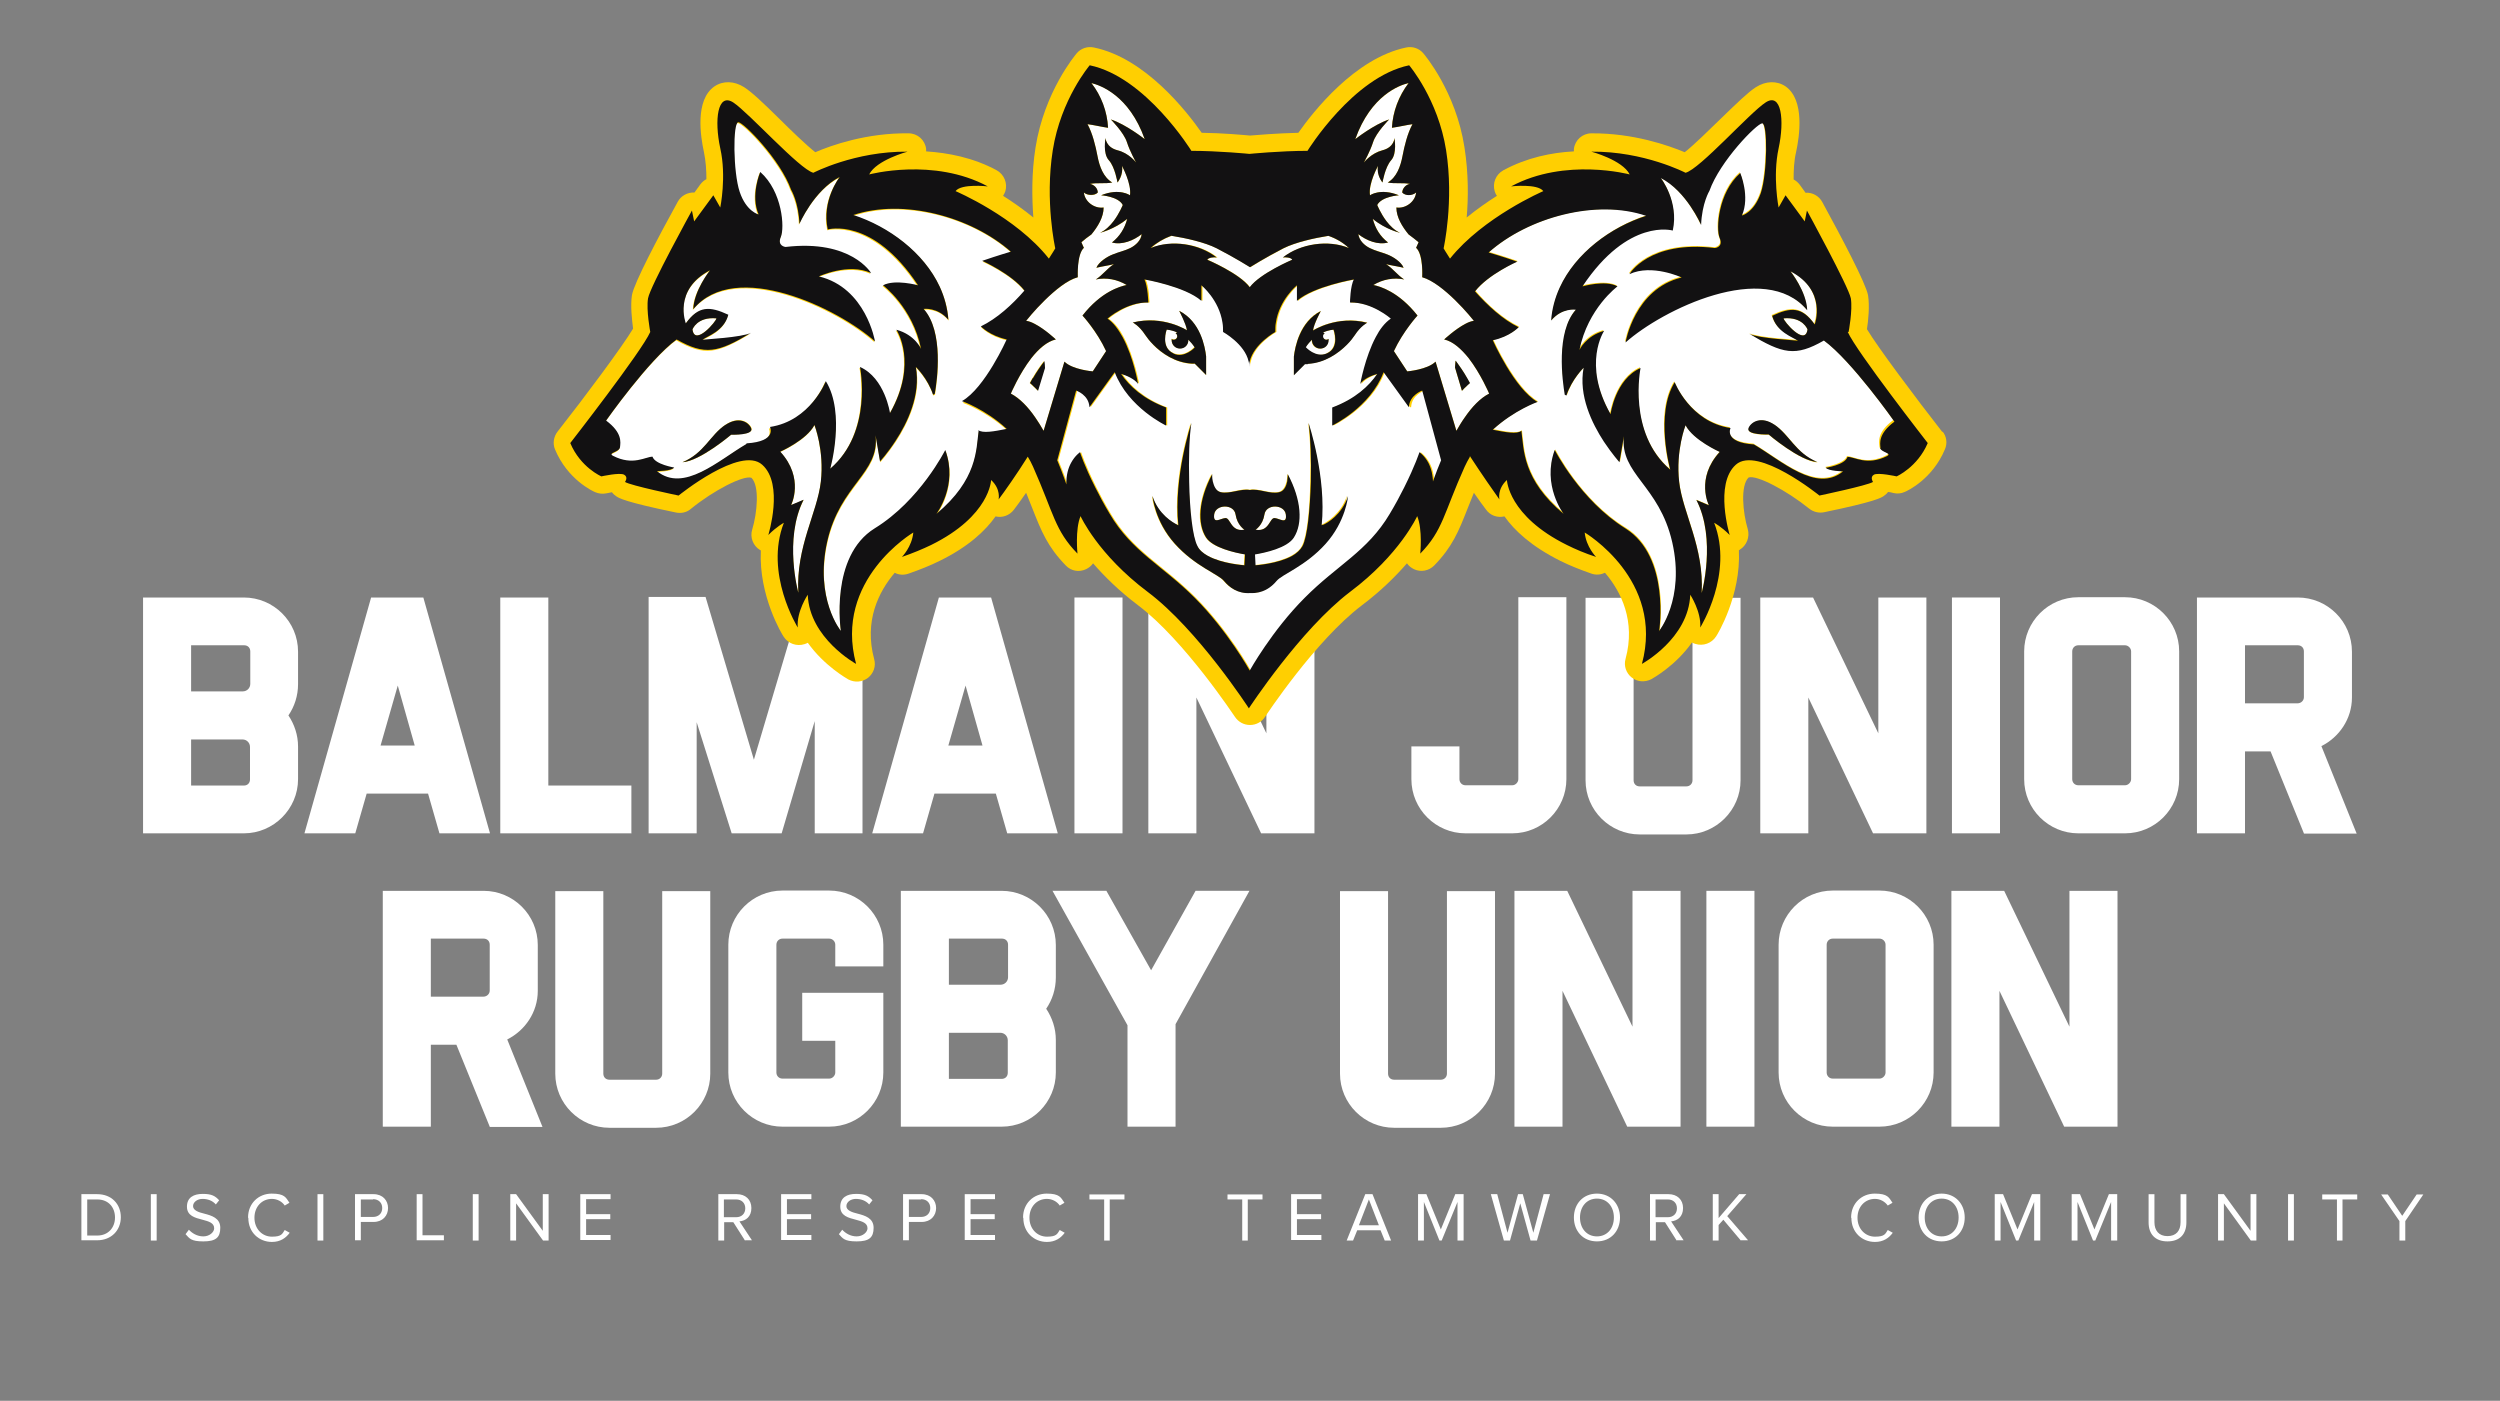 <?xml version="1.0" encoding="UTF-8"?>
<svg id="Layer_1" xmlns="http://www.w3.org/2000/svg" version="1.1" viewBox="0 0 900 504.3">
  <rect x="0" y="0" width="900" height="504.3" fill="#808080" stroke="none"/>
  <!-- Generator: Adobe Illustrator 29.3.0, SVG Export Plug-In . SVG Version: 2.1.0 Build 38)  -->
  <defs>
    <style>
      .st0 {
        fill: #ffcf01;
      }

      .st1 {
        fill: #fff;
      }

      .st2 {
        fill: #121112;
      }
    </style>
  </defs>
  <g>
    <path class="st1" d="M103.8,257.5c2.2,3.3,3.5,7.1,3.5,11.3v11.7c0,10.7-8.8,19.5-19.5,19.5h-36.3v-84.9h36.3c10.7,0,19.5,8.7,19.5,19.5v11.7c0,4.2-1.3,8.1-3.5,11.3ZM87.8,232.3h-19v16.6h18.6c1.5,0,2.7-1.2,2.7-2.7v-11.7c0-1.3-.9-2.2-2.2-2.2ZM87.4,266.2h-18.6v16.6h19c1.3,0,2.2-.9,2.2-2.2v-11.7c0-1.5-1.2-2.7-2.7-2.7Z"/>
    <path class="st1" d="M158.2,300l-4.1-14.3h-22.1l-4.1,14.3h-18.3l24-84.9h18.8l24,84.9h-18.3ZM143.2,246.8l-6.2,21.6h12.3l-6.1-21.6Z"/>
    <path class="st1" d="M227.2,300h-47.1v-84.9h17.3v67.7h29.9v17.3Z"/>
    <path class="st1" d="M310.6,300h-17.3v-40.4l-11.9,40.4h-18l-12.6-40v40h-17.3v-85.1h20.5l17.4,58.6,17.4-58.6h21.7v85.1Z"/>
    <path class="st1" d="M362.6,300l-4.1-14.3h-22.1l-4.1,14.3h-18.3l24-84.9h18.8l24,84.9h-18.3ZM347.6,246.8l-6.2,21.6h12.3l-6.1-21.6Z"/>
    <path class="st1" d="M386.8,215.1h17.3v84.9h-17.3v-84.9Z"/>
    <path class="st1" d="M473.1,300h-19.1l-23.3-48.9v48.9h-17.3v-84.9h19l23.5,48.9v-48.9h17.3v84.9Z"/>
    <path class="st1" d="M563.9,280.5c0,10.7-8.7,19.5-19.5,19.5h-16.8c-10.7,0-19.5-8.7-19.5-19.5v-11.8h17.3v11.8c0,1.2.9,2.2,2.2,2.2h16.8c1.2,0,2.2-1.1,2.2-2.2v-65.5h17.3v65.5Z"/>
    <path class="st1" d="M626.6,280.9c0,10.7-8.8,19.5-19.5,19.5h-16.8c-10.7,0-19.5-8.7-19.5-19.5v-65.7h17.3v65.7c0,1.3.9,2.2,2.2,2.2h16.8c1.2,0,2.2-.9,2.2-2.2v-65.7h17.3v65.7Z"/>
    <path class="st1" d="M693.4,300h-19.1l-23.3-48.9v48.9h-17.3v-84.9h19l23.5,48.9v-48.9h17.3v84.9Z"/>
    <path class="st1" d="M702.7,215.1h17.3v84.9h-17.3v-84.9Z"/>
    <path class="st1" d="M784.5,234.5v46c0,10.7-8.7,19.5-19.5,19.5h-16.8c-10.7,0-19.5-8.7-19.5-19.5v-46c0-10.7,8.7-19.5,19.5-19.5h16.8c10.7,0,19.5,8.7,19.5,19.5ZM765,232.3h-16.8c-1.3,0-2.2,1-2.2,2.2v46c0,1.2.9,2.2,2.2,2.2h16.8c1.2,0,2.2-1.1,2.2-2.2v-46c0-1.2-1.1-2.2-2.2-2.2Z"/>
    <path class="st1" d="M829.4,300l-12-29.5h-9.2v29.5h-17.3v-84.9h36.3c10.7,0,19.5,8.7,19.5,19.5v16.5c0,7.7-4.6,14.3-11,17.5l12.7,31.5h-19ZM827.2,232.3h-19v20.9h18.9c1.3,0,2.3-1,2.3-2.2v-16.5c0-1.3-.9-2.2-2.2-2.2Z"/>
  </g>
  <g>
    <path class="st1" d="M176.3,405.6l-12-29.5h-9.2v29.5h-17.3v-84.9h36.3c10.7,0,19.5,8.7,19.5,19.5v16.5c0,7.7-4.6,14.3-11,17.5l12.7,31.5h-19ZM174.1,337.9h-19v20.9h18.9c1.3,0,2.3-1,2.3-2.2v-16.5c0-1.3-.9-2.2-2.2-2.2Z"/>
    <path class="st1" d="M255.7,386.5c0,10.7-8.7,19.5-19.5,19.5h-16.8c-10.7,0-19.5-8.7-19.5-19.5v-65.7h17.3v65.7c0,1.3.9,2.2,2.2,2.2h16.8c1.2,0,2.2-.9,2.2-2.2v-65.7h17.3v65.7Z"/>
    <path class="st1" d="M300.7,340.1c0-1.2-1-2.2-2.2-2.2h-16.8c-1.3,0-2.2,1-2.2,2.2v46c0,1.2.9,2.2,2.2,2.2h16.8c1.2,0,2.2-1.1,2.2-2.2v-11.4h-11.9v-17.3h29.2v28.7c0,10.7-8.7,19.5-19.5,19.5h-16.8c-10.7,0-19.5-8.7-19.5-19.5v-46c0-10.7,8.7-19.5,19.5-19.5h16.8c10.7,0,19.5,8.7,19.5,19.5v7.8h-17.3v-7.8Z"/>
    <path class="st1" d="M376.6,363.1c2.2,3.3,3.5,7.1,3.5,11.3v11.7c0,10.7-8.7,19.5-19.5,19.5h-36.3v-84.9h36.3c10.7,0,19.5,8.7,19.5,19.5v11.7c0,4.2-1.3,8.1-3.5,11.3ZM360.6,337.9h-19v16.6h18.6c1.5,0,2.7-1.2,2.7-2.7v-11.7c0-1.3-.9-2.2-2.2-2.2ZM360.2,371.8h-18.6v16.6h19c1.3,0,2.2-.9,2.2-2.2v-11.7c0-1.5-1.2-2.7-2.7-2.7Z"/>
    <path class="st1" d="M423.2,368.6v37h-17.3v-36.5l-27-48.4h19.4l16.1,28.6,16-28.6h19.4l-26.6,48Z"/>
    <path class="st1" d="M538.2,386.5c0,10.7-8.7,19.5-19.5,19.5h-16.8c-10.7,0-19.5-8.7-19.5-19.5v-65.7h17.3v65.7c0,1.3.9,2.2,2.2,2.2h16.8c1.2,0,2.2-.9,2.2-2.2v-65.7h17.3v65.7Z"/>
    <path class="st1" d="M604.9,405.6h-19.1l-23.3-48.9v48.9h-17.3v-84.9h19l23.5,48.9v-48.9h17.3v84.9Z"/>
    <path class="st1" d="M614.3,320.7h17.3v84.9h-17.3v-84.9Z"/>
    <path class="st1" d="M696.1,340.1v46c0,10.7-8.7,19.5-19.5,19.5h-16.8c-10.7,0-19.5-8.7-19.5-19.5v-46c0-10.7,8.7-19.5,19.5-19.5h16.8c10.7,0,19.5,8.7,19.5,19.5ZM676.6,337.9h-16.8c-1.3,0-2.2,1-2.2,2.2v46c0,1.2.9,2.2,2.2,2.2h16.8c1.2,0,2.2-1.1,2.2-2.2v-46c0-1.2-1-2.2-2.2-2.2Z"/>
    <path class="st1" d="M762.2,405.6h-19.1l-23.3-48.9v48.9h-17.3v-84.9h19l23.5,48.9v-48.9h17.3v84.9Z"/>
  </g>
  <path class="st0" d="M699.3,155.6c-9.6-12.3-23.4-30.7-27.2-37.1.5-3.1,1-8.3.4-12.2-.8-4.3-9.4-20.6-16.5-33.6-1.2-2.2-3.6-3.5-6-3.3l-2.1-2.9c-.6-.8-1.3-1.4-2.2-1.9,0-3.1.1-6.5.9-9.9,1.2-5.5,3.2-18.7-3.8-23.6-3.1-2.1-7.1-2-10.7.3-2.8,1.8-6.7,5.6-12.8,11.5-3.8,3.7-9.6,9.4-12.8,11.9-5.8-2.4-18.4-6.9-33.6-6.8-3.2,0-5.9,2.4-6.3,5.6,0,.3,0,.6,0,.9-7.9.4-16.9,2.2-25.4,6.8-2.7,1.5-4,4.6-3.1,7.6.2.6.4,1.1.8,1.6-3.5,2.2-7.2,4.8-10.9,7.8.6-6.8.7-15.8-.8-25.3-3.1-20-14.3-33.2-14.8-33.8-1.5-1.8-3.9-2.6-6.2-2.1-18.5,3.9-33.5,23.2-38.8,30.7-7.7.2-15.2.8-17.4,1-2.2-.2-9.7-.9-17.4-1-5.3-7.6-20.3-26.9-38.8-30.7-2.3-.5-4.7.3-6.2,2.1-.5.6-11.6,13.8-14.8,33.8-1.5,9.4-1.3,18.4-.8,25.3-3.7-3-7.4-5.6-10.9-7.8.3-.5.6-1,.8-1.6.9-2.9-.4-6.1-3.1-7.6-8.5-4.6-17.6-6.3-25.4-6.8,0-.3,0-.6,0-.9-.4-3.2-3.1-5.6-6.3-5.6-15.1-.2-27.8,4.3-33.6,6.8-3.2-2.5-9.1-8.2-12.8-11.9-6.1-6-10-9.7-12.8-11.5-3.6-2.3-7.6-2.4-10.7-.3-7.1,4.9-5,18.1-3.8,23.6.7,3.3.9,6.8.9,9.8-.8.4-1.6,1.1-2.2,1.9l-2.1,2.9c-2.4-.1-4.8,1.1-6,3.3-7.1,12.9-15.7,29.2-16.5,33.6-.6,3.8,0,9,.4,12.1-3.8,6.4-17.6,24.9-27.2,37.1-1.4,1.8-1.8,4.3-.9,6.4,4.5,10.8,13.5,15,14.5,15.4,1.2.5,2.6.7,4,.4.7-.1,1.4-.3,2-.4.4.6,1,1.1,1.6,1.5.9.6,3,2,21.4,5.8,1.9.4,3.9,0,5.4-1.3,8.2-6.7,19-12.2,21.8-11.2,3,2.9,2.1,12.6.3,18.6-.9,2.8.3,5.9,2.8,7.4.1,0,.2.1.3.2-.8,16.4,7.7,30.3,8.2,31,1.6,2.5,4.7,3.6,7.5,2.7.4-.1.8-.3,1.2-.5,5.9,8.3,14.1,12.9,14.6,13.2,2.3,1.2,5,1,7.1-.6,2-1.6,2.9-4.2,2.2-6.7-3.7-13.7,1.6-24.3,7.4-31.1,1.5.8,3.3.9,5,.3,4-1.4,7.8-2.9,11.2-4.6,10.4-5.1,16.5-10.9,20.1-16,2.4.6,5-.3,6.6-2.4,1-1.3,2.6-3.5,4.4-6.1.8,2,1.5,3.8,2.2,5.5,3.3,8.4,5.5,13.9,12.1,20.7,1.9,2,4.8,2.5,7.3,1.3,1-.5,1.9-1.2,2.5-2.1,4,4.6,9.3,9.9,16.2,15.1,16.8,12.7,34.7,40,34.9,40.2,1.2,1.8,3.2,2.9,5.4,2.9s4.2-1.1,5.4-2.9c.2-.3,18.1-27.5,34.9-40.2,6.9-5.2,12.2-10.5,16.2-15.1.6.9,1.5,1.6,2.5,2.1,2.5,1.2,5.4.6,7.3-1.3,6.6-6.8,8.8-12.3,12.1-20.7.7-1.7,1.4-3.5,2.2-5.5,1.8,2.6,3.4,4.8,4.4,6.1,1.5,2.1,4.1,3,6.6,2.4,3.6,5.1,9.7,10.8,20.1,16,3.4,1.7,7.2,3.2,11.2,4.6,1.7.6,3.4.4,4.9-.3,5.8,6.8,11.1,17.4,7.4,31-.7,2.5.2,5.1,2.2,6.7,2,1.6,4.8,1.8,7.1.6.5-.3,8.7-4.8,14.6-13.2.4.2.8.4,1.2.5,2.8.9,5.9-.2,7.5-2.7.5-.7,9-14.7,8.2-31,.1,0,.2-.1.3-.2,2.5-1.5,3.7-4.6,2.9-7.4-1.8-6-2.7-15.7.3-18.6,2.9-1,13.6,4.6,21.8,11.2,1.5,1.2,3.5,1.7,5.4,1.3,18.4-3.8,20.5-5.2,21.4-5.8.6-.4,1.2-.9,1.6-1.5.7.1,1.4.2,2,.4,1.3.3,2.7.2,4-.4,1-.4,10-4.6,14.5-15.4.9-2.1.6-4.6-.9-6.4Z"/>
  <g>
    <g>
      <path class="st1" d="M642.1,114.6c-.2.8,7.8,10.3,8.6,4,0,0-1.6-4.6-8.6-4Z"/>
      <path class="st1" d="M430.1,125c-.7-1.1-1.5-2-2.3-2.8,0,0,0,.2,0,.2,0,1.6-1.3,3-3,3s-3-1.3-3-3,0-.3,0-.5c.2.2.5.3.8.3.7,0,1.2-.6,1.2-1.2s-.2-.8-.6-1.1c.2-.1.4-.2.6-.3-2.2-1-3.8-1-3.8-1,0,0-2.4,6.4,2.4,8.5,4,1.8,7.6-2.2,7.6-2.2Z"/>
      <path class="st1" d="M477.6,127.2c4.7-2.2,2.4-8.5,2.4-8.5,0,0-1.6,0-3.8,1,.2,0,.4.2.6.3-.4.2-.6.6-.6,1.1,0,.7.6,1.2,1.2,1.2s.6-.1.8-.3c0,.2,0,.3,0,.5,0,1.6-1.3,3-3,3s-3-1.3-3-3,0-.2,0-.2c-.8.8-1.6,1.7-2.3,2.8,0,0,3.7,4,7.6,2.2Z"/>
      <path class="st1" d="M444.8,185.2c-.6-3.9-7.2-3.7-7.7,0-.5,3.7,2.1,1.5,4,1.3,1.9-.2,1.9,5.1,6.9,4.2,0,0-2.6-1.6-3.2-5.5Z"/>
      <path class="st1" d="M458.9,186.5c1.9.2,4.4,2.3,4-1.3-.5-3.7-7.1-3.9-7.7,0-.6,3.9-3.2,5.5-3.2,5.5,5,.9,5-4.4,6.9-4.2Z"/>
      <path class="st1" d="M606.8,153s-3.6,9.1-2.3,20.4c1.3,11.3,9,23.4,8.1,40,0,0,5.3-19.3-1.9-33.5l4.5,1.9s-4.9-9.6,3.9-19.2c0,0-9.5-4.2-12.3-9.6Z"/>
      <path class="st1" d="M681.8,151.5s-15.3-21.8-25.4-29.2c-10.2,5.8-14.8,4.8-26.8-2.4,3.3,1.7,17.2,2.4,17.5,2.5-1.7-1.3-7.8-3.1-9.3-9,6.7-3.1,10.7-3.3,15.3,3.1,0,0,4.7-12.1-8.7-19.1,0,0,5.8,7.3,6,14-15.1-18.3-52.2-.2-65.4,11.6,0,0,3.2-19.3,20.2-23.4,0,0-10.7-5-18.8-1.2,0,0,7.1-12.2,30.8-9.4,0,0,3.1-.3,1.7-3.6-1.4-3.3-.6-16.3,7.4-23.4,0,0,3.6,8.4.6,15.3,0,0,4.4-1,6.8-8.1,2.4-7.1,2.5-25.1.5-25.1-1.9,0-15.2,13.6-19,24.3,0,0-2.7,4.4-3,12.3,0,0-5.2-12.1-14.5-16.9,0,0,6.6,8.4,4.3,18.9,0,0-16.1-4.7-32.5,20.1,0,0,8.3-2.3,12.6,0,0,0-10.7,8-13.7,22.9,0,0,2.2-5.1,8.9-6.9,0,0-8,11.8,2.3,30,0,0,1.8-12.6,10.8-16.6,0,0-4.8,23.3,10.7,36.6,0,0-5.6-19.9,1.6-31.5,0,0,5.5,14.3,20.1,16.5,0,0-2.7,5.2,8.4,5.9,9.9,5.8,22.5,17.6,32.1,9.7,0,0-5.3,0-6.2-1.3,0,0,6.9-1.1,7.8-3.9,2.5,0,7,3.4,14.2-.3,2.1-1.1-2.3-1.3-2.5-3.1-.2-1.8-.9-5.2,5-9.6ZM636.8,156.5s-8.4.3-7.2-2.4c1-2.2,4.5-4.3,9.3-1.1,5.6,3.7,7.6,10.2,15.5,13.5-6.3-.4-17.5-9.9-17.5-9.9Z"/>
      <path class="st1" d="M584.8,156.8l-1.6,9.4s-2.7-2.9-5.6-7.4c-4.3-6.5-9.1-16.6-7.3-26.6,0,0-4.3,4.1-6.2,10l-.6-.3c-.9-4.9-3.3-22.5,4-30.6,0,0-5-.7-8.9,3.9.3-4.2,1.4-8.2,3.1-11.9,5.7-12.3,18.4-21.7,31.1-25.8-18-6-42.4.6-56.7,13.2,0,0,4.8,1.4,10.3,3.3,0,0-10.5,4.7-15.2,10.7,4.4,5.1,9.9,10.1,15.7,12.9,0,0-3.1,3.3-9.3,4.7,0,0,7.8,17.5,16.1,22.2,0,0-8.4,2.9-16.1,10,4.5.9,8.7,1.7,10.3.4.9,6.8.4,17.5,15.2,29.9,0,0-7.9-10.3-3.2-23,0,0,9.1,18.2,25.4,28.2,16.3,10.1,12.2,36.9,12.2,36.9,0,0,9.5-11.6,4.9-32.2-4.7-20.6-18.9-24.5-17.4-38.2Z"/>
      <path class="st1" d="M507.6,146.6l-6.2-8.6-2.9-4h0c-4.9,12.8-18.5,19.2-18.5,19.2v-6.5c8.3-3.1,13.3-7.8,16.2-12.1-2,.6-4.8,1.8-6.1,3.6,0,0,1.6-9.6,5.6-16.9,1.5-2.7,3.3-5.2,5.4-6.6,0,0-6.8-6-14.7-5.8,0,0,.2-6,1.4-8.3,0,0-14.6,2.5-20.5,7.7v-5.6s-6.4,5.2-7.6,13.5c-.2,1.1-.2,2.2-.2,3.3,0,0-7.8,4.3-9.2,10.6-.2.6-.2,1.3-.2,2,0-.7,0-1.4-.2-2-1.5-6.3-9.2-10.6-9.2-10.6,0-1.2,0-2.3-.2-3.3-1.2-8.3-7.6-13.5-7.6-13.5v5.6c-5.9-5.2-20.5-7.7-20.5-7.7,1.3,2.3,1.4,8.3,1.4,8.3-7.9-.2-14.7,5.8-14.7,5.8,2.2,1.5,4,3.9,5.4,6.6,3.9,7.3,5.6,16.9,5.6,16.9-1.3-1.9-4.1-3-6.1-3.6,2.9,4.3,7.9,9,16.2,12.1v6.5s-13.6-6.4-18.5-19.2h0l-2.9,4-6.2,8.6c-.2-4.4-4.8-6-4.8-6l-6.8,25.1c2.1,5,3.3,8.7,3.3,8.7,0-3.4.7-5.9,1.7-7.8,1.4-2.6,3.2-3.8,3.2-3.8,0,0,1.5,4.7,5.5,12.7,1.4,2.8,3.1,6,5.2,9.5,8,13.5,18.9,18.4,30.6,30.2,11.8,11.8,19.8,26.2,19.8,26.2,0,0,8-14.4,19.8-26.2,11.8-11.8,22.6-16.6,30.6-30.2,2.1-3.5,3.8-6.7,5.2-9.5,4-7.9,5.5-12.7,5.5-12.7,0,0,1.8,1.2,3.2,3.8,1,1.8,1.8,4.4,1.7,7.8,0,0,1.2-3.7,3.3-8.7l-6.8-25.1s-4.6,1.5-4.8,6ZM465.8,129.7s0-.5,0-1.4c.4-3.5,2-12.5,9.7-16.4,0,0-2.5,4.7-2.8,7,0,0,8.5-5.5,19.5-2.8,0,0-2.3,1.1-4.5,4.5-.6.9-1.6,2.2-2.8,3.4-3.1,3.2-8,6.6-14.1,6.9-.3,0-.6,0-1,0l-4,4v-5.3ZM415.1,124c-1.3-1.3-2.2-2.5-2.8-3.4-2.2-3.4-4.5-4.5-4.5-4.5,11-2.8,19.5,2.8,19.5,2.8-.2-2.3-2.8-7-2.8-7,7.6,3.9,9.3,13,9.7,16.4,0,.9,0,1.4,0,1.4v5.3l-4-4c-.3,0-.6,0-1,0-6.1-.3-11-3.8-14.1-6.9ZM477,195.7c-7.3,8.1-15.6,10.9-17.6,13.3-2,2.4-5,4.7-9.5,4.4-4.5.2-7.5-2-9.5-4.4-2-2.4-10.3-5.2-17.6-13.3-7.3-8.1-8.1-17.2-8.1-17.2,2.3,6.8,7.5,9.7,8.9,10.3.2.1.4.2.4.2-1.8-17.4,4.7-36.8,4.7-36.8-.7,4.9-1,13.1-.8,21.2.3,9.9,1.2,19.7,3,23.1.8,1.4,2.1,2.6,3.7,3.5,5.2,2.9,13.2,3.4,13.2,3.4l.2-3.9c-3.6-.6-11.6-2.3-14-6.1-3.2-5-2.8-13.4,2.2-22.8,0,0,0,1.2.2,2.6.3,1.6,1.1,3.5,2.9,3.9,3.3.8,7.2-1.4,10.5-.8,3.3-.6,7.2,1.5,10.5.8,1.8-.4,2.5-2.3,2.9-3.9.3-1.4.2-2.6.2-2.6,5,9.4,5.4,17.8,2.2,22.8-2.4,3.7-10.4,5.5-14,6.1l.2,3.9s8-.5,13.2-3.4c1.6-.9,3-2,3.7-3.5,1.8-3.3,2.8-13.1,3-23.1.2-8.1,0-16.3-.8-21.2,0,0,6.5,19.4,4.7,36.8,0,0,.1,0,.4-.2,1.4-.7,6.7-3.6,8.9-10.3,0,0-.8,9.1-8.1,17.2Z"/>
      <path class="st1" d="M519.9,122.2s3.9-3.7,7.6-5.6c1.1-.6,2.2-1,3.1-1.1,0,0-2.9-3.7-6.8-7.5-3.6-3.5-8-7.2-11.8-8.2,0,0,.4-8.2-2.2-10.6,0,0,.4-.7.9-2-1.1-1-2.3-1.9-3.6-2.8-2.3-2.8-4.4-6.2-4.4-9.7,3.3.5,6.8-2.1,7.1-5.4-1.2,1.1-3.9,1.2-5,0,0-1.5,1.3-2.8,2.8-3.1-2.5-.5-5.5,0-8-.5,3.2-1.9,4.6-5.8,5.3-9.5.7-3.7,1.8-8.2,3.6-11.5-2.3.3-5.2,1-7.4,1.3.3-5.8,2.4-11.5,6-16.1-3.2.8-13.6,4.4-19.2,20.2,0,0,6.7-5.3,12.2-7.1,0,0-4.7,4.7-5.8,8.2-1.1,3.4-3.2,7.1-3.3,7.3.2-.2,2.6-3.4,6.7-4.4,4.2-1.1,4.3-4.4,4.3-4.4,0,0,1.1,5.5-1.2,8-2.2,2.4-3.1,8-3.1,8,0,0-2.2-2.7-1.6-6,0,0-3.5,6.4-2.9,10.6,0,0,3.8-2.7,10.4,0,0,0-6.2.4-7.8,3.5,0,0,1.2,3,3.3,5.8,1.3,1.7,3,3.4,4.9,4.2,0,0-5.1-1.2-9.8-5,.9,3.4,2.7,6.3,5.5,8.5-3.6,1-7.8-.7-10.7-3,.2,2.2,2.1,4,4.1,5,2,1,4.2,1.4,6.3,2.3,2.1.8,5.1,2.8,5.9,4.8-2-.5-4.3-.8-6.3-1.3,2.5,1.6,4,3.9,6.5,5.5-3.8-.8-7.8,0-11.1,2,2.4.5,9.2,2.4,15.9,11,0,0-5.2,5.6-8.5,12.8l4.8,7.3s7.3-.6,10.2-3.5l7.5,24.9c.9-1.6,1.9-3.2,3-4.8,2.6-3.8,5.6-6.9,8.8-8.6,0,0-3-7.1-7.4-12.8-2.5-3.2-5.6-6-8.8-6.7ZM528.1,138.9c-.6.6-1.2,1.2-1.8,1.8l-2.5-8.4c0-.8.1-1.6.2-2.4,1.5,1.9,3,4.1,4.2,6.4.3.5.6,1.1.9,1.6-.4.3-.7.6-1.1,1Z"/>
      <path class="st1" d="M297.1,137.5c7.2,11.6,1.6,31.5,1.6,31.5,15.5-13.2,10.7-36.6,10.7-36.6,9.1,4,10.8,16.6,10.8,16.6,10.3-18.2,2.3-30,2.3-30,6.6,1.8,8.9,6.9,8.9,6.9-3-15-13.7-22.9-13.7-22.9,4.3-2.4,12.6,0,12.6,0-16.5-24.8-32.5-20.1-32.5-20.1-2.3-10.5,4.3-18.9,4.3-18.9-9.3,4.8-14.5,16.9-14.5,16.9-.3-7.9-3-12.3-3-12.3-3.8-10.7-17-24.2-19-24.3-2,0-1.9,17.9.5,25.1,2.5,7.1,6.8,8.1,6.8,8.1-3-6.9.6-15.3.6-15.3,8,7.1,8.8,20.2,7.4,23.4-1.4,3.3,1.7,3.6,1.7,3.6,23.7-2.9,30.8,9.4,30.8,9.4-8.1-3.8-18.8,1.2-18.8,1.2,17,4.1,20.2,23.4,20.2,23.4-13.2-11.8-50.2-29.9-65.4-11.6.2-6.7,6-14,6-14-13.3,7-8.7,19.1-8.7,19.1,4.6-6.4,8.5-6.3,15.3-3.1-1.5,5.9-7.5,7.7-9.3,9,.3-.2,14.1-.8,17.5-2.5-12,7.2-16.5,8.3-26.8,2.4-10.1,7.4-25.4,29.2-25.4,29.2,5.9,4.4,5.2,7.8,5,9.6-.2,1.8-4.6,2-2.5,3.1,7.2,3.6,11.7.2,14.2.3.9,2.9,7.8,3.9,7.8,3.9-.9,1.2-6.2,1.3-6.2,1.3,9.6,7.9,22.2-3.9,32.1-9.7,11-.7,8.4-5.9,8.4-5.9,14.6-2.2,20.1-16.5,20.1-16.5ZM263.2,156.5s-11.2,9.6-17.5,9.9c7.9-3.3,9.9-9.7,15.5-13.5,4.7-3.2,8.3-1.1,9.3,1.1,1.2,2.7-7.2,2.4-7.2,2.4Z"/>
      <path class="st1" d="M362.5,122.5c-6.2-1.3-9.3-4.7-9.3-4.7,5.8-2.8,11.2-7.9,15.7-12.9-4.7-6.1-15.2-10.7-15.2-10.7,5.4-1.9,10.3-3.3,10.3-3.3-14.3-12.7-38.8-19.3-56.7-13.2,12.8,4.1,25.4,13.4,31.1,25.8,1.7,3.7,2.8,7.7,3.1,11.9-3.9-4.7-8.9-3.9-8.9-3.9,7.3,8.1,4.8,25.7,4,30.6l-.6.3c-1.9-5.8-6.2-10-6.2-10,1.9,10-3,20-7.3,26.6h0c-3,4.5-5.6,7.4-5.6,7.4l-1.6-9.4c1.5,13.7-12.7,17.6-17.4,38.2-4.7,20.6,4.9,32.2,4.9,32.2,0,0-4.1-26.7,12.2-36.9,16.2-10.1,25.4-28.2,25.4-28.2,4.7,12.7-3.2,23-3.2,23,14.8-12.4,14.3-23.1,15.2-29.9,1.6,1.3,5.8.5,10.3-.4-7.8-7.1-16.1-10-16.1-10,8.3-4.7,16.1-22.2,16.1-22.2Z"/>
      <path class="st1" d="M438.1,92.7c-.9-.2-3,0-3.4.8,0,0,11.6,4.9,15.3,9.9,3.7-5,15.3-9.9,15.3-9.9-.5-.8-2.5-1-3.4-.8,6.3-5,16.4-6.5,23.8-3.4-2.1-1.9-4.7-3.4-7.4-4.4-5,.8-11.9,2.3-16.2,4.5-6.6,3.4-12,6.8-12,6.8,0,0-5.4-3.4-12-6.8-4.4-2.2-11.2-3.7-16.2-4.5-2.7.9-5.3,2.4-7.4,4.4,7.4-3.1,17.5-1.6,23.8,3.4Z"/>
      <path class="st1" d="M393.4,133.7l4.8-7.3c-3.3-7.1-8.5-12.8-8.5-12.8,6.7-8.5,13.4-10.5,15.9-11-3.3-2-7.3-2.8-11.1-2,2.5-1.6,4-3.9,6.5-5.5-2,.5-4.3.8-6.3,1.3.8-2.1,3.8-4,5.9-4.8,2.1-.8,4.3-1.3,6.3-2.3,2-1,3.8-2.8,4.1-5-2.9,2.3-7.1,4-10.7,3,2.9-2.2,4.6-5.1,5.5-8.5-4.7,3.9-9.8,5-9.8,5,1.9-.8,3.6-2.5,4.9-4.2,2.1-2.8,3.3-5.8,3.3-5.8-1.6-3.1-7.8-3.5-7.8-3.5,6.7-2.7,10.4,0,10.4,0,.7-4.2-2.9-10.6-2.9-10.6.7,3.3-1.6,6-1.6,6,0,0-.9-5.5-3.1-8-2.2-2.4-1.2-8-1.2-8,0,0,0,3.3,4.3,4.4,4.1,1.1,6.5,4.2,6.7,4.4-.1-.2-2.2-3.9-3.3-7.3-1.1-3.5-5.8-8.2-5.8-8.2,5.5,1.8,12.2,7.1,12.2,7.1-5.6-15.8-16-19.5-19.2-20.2,3.5,4.6,5.7,10.3,6,16.1-2.3-.3-5.2-1-7.4-1.3,1.8,3.3,2.9,7.8,3.6,11.5.7,3.7,2.1,7.6,5.3,9.5-2.5.5-5.5,0-8,.5,1.5.2,2.7,1.6,2.8,3.1-1.1,1.3-3.7,1.2-5,0,.3,3.3,3.8,5.9,7.1,5.4,0,3.5-2.1,6.9-4.4,9.7-1.2.9-2.4,1.8-3.6,2.8.6,1.3.9,2,.9,2-2.7,2.4-2.2,10.6-2.2,10.6-3.8,1.1-8.2,4.7-11.8,8.2-3.9,3.8-6.8,7.5-6.8,7.5.9.1,2,.5,3.1,1.1,3.6,1.9,7.6,5.6,7.6,5.6-3.2.7-6.2,3.5-8.8,6.7-4.4,5.7-7.4,12.8-7.4,12.8,3.2,1.6,6.2,4.8,8.8,8.6,1.1,1.5,2,3.1,3,4.8l7.5-24.9c2.9,2.9,10.2,3.5,10.2,3.5ZM373.6,140.7c-.6-.6-1.1-1.2-1.7-1.7-.4-.4-.8-.7-1.2-1.1.3-.6.6-1.2,1-1.8,1.3-2.2,2.7-4.3,4.1-6.1,0,.8.2,1.7.2,2.5l-2.5,8.2Z"/>
      <path class="st1" d="M280.9,162.7c8.8,9.6,3.9,19.2,3.9,19.2l4.5-1.9c-7.3,14.2-1.9,33.5-1.9,33.5-.9-16.6,6.8-28.7,8.1-40,1.3-11.3-2.3-20.4-2.3-20.4-2.8,5.4-12.3,9.6-12.3,9.6Z"/>
      <path class="st1" d="M257.9,114.6c-7-.6-8.6,4-8.6,4,.8,6.3,8.8-3.2,8.6-4Z"/>
    </g>
    <g>
      <path class="st2" d="M638.8,152.9c-4.7-3.2-8.3-1.1-9.3,1.1-1.2,2.7,7.2,2.4,7.2,2.4,0,0,11.2,9.6,17.5,9.9-7.9-3.3-9.9-9.7-15.5-13.5Z"/>
      <path class="st2" d="M524,129.9c0,.8-.2,1.6-.2,2.4l2.5,8.4c.6-.7,1.2-1.3,1.8-1.8.4-.3.7-.7,1.1-1-.3-.5-.6-1.1-.9-1.6-1.3-2.3-2.8-4.5-4.2-6.4Z"/>
      <path class="st2" d="M371.8,136.1c-.3.6-.7,1.2-1,1.8.4.3.8.7,1.2,1.1.6.5,1.1,1.1,1.7,1.7l2.5-8.2c0-.9-.1-1.7-.2-2.5-1.4,1.8-2.9,4-4.1,6.1Z"/>
      <path class="st2" d="M261.2,152.9c-5.6,3.7-7.6,10.2-15.5,13.5,6.3-.4,17.5-9.9,17.5-9.9,0,0,8.4.3,7.2-2.4-1-2.2-4.5-4.3-9.3-1.1Z"/>
      <path class="st2" d="M470.8,131c6.1-.3,11-3.8,14.1-6.9,1.3-1.3,2.2-2.5,2.8-3.4,2.2-3.4,4.5-4.5,4.5-4.5-11-2.8-19.5,2.8-19.5,2.8.2-2.3,2.8-7,2.8-7-7.6,3.9-9.3,13-9.7,16.4,0,.9,0,1.4,0,1.4v5.3l4-4c.3,0,.6,0,1,0ZM472.3,122.3c0,0,0,.2,0,.2,0,1.6,1.3,3,3,3s3-1.3,3-3,0-.3,0-.5c-.2.2-.5.3-.8.3-.7,0-1.2-.6-1.2-1.2s.2-.8.6-1.1c-.2-.1-.4-.2-.6-.3,2.2-1,3.8-1,3.8-1,0,0,2.4,6.4-2.4,8.5-4,1.8-7.6-2.2-7.6-2.2.7-1.1,1.5-2,2.3-2.8Z"/>
      <path class="st2" d="M430.2,131l4,4v-5.3s0-.5,0-1.4c-.4-3.5-2-12.5-9.7-16.4,0,0,2.5,4.7,2.8,7,0,0-8.5-5.5-19.5-2.8,0,0,2.3,1.1,4.5,4.5.6.9,1.6,2.2,2.8,3.4,3.1,3.2,8,6.6,14.1,6.9.3,0,.6,0,1,0ZM422.4,127.2c-4.7-2.2-2.4-8.5-2.4-8.5,0,0,1.6,0,3.8,1-.2,0-.4.2-.6.3.4.2.6.6.6,1.1,0,.7-.6,1.2-1.2,1.2s-.6-.1-.8-.3c0,.2,0,.3,0,.5,0,1.6,1.3,3,3,3s3-1.3,3-3,0-.2,0-.2c.8.8,1.6,1.7,2.3,2.8,0,0-3.7,4-7.6,2.2Z"/>
      <path class="st2" d="M665.5,119.5s1.5-7.8.8-12.1c-.8-4.2-15.8-31.6-15.8-31.6l-.8,3.9-6.9-9.4-2.5,4.4s-2.2-11.1,0-21.3c2.2-10.2,1-20.3-4.7-16.5-5.7,3.7-23.7,24-28.8,25.3,0,0-15-7.8-33.9-7.6,0,0,11.2,3,13.8,8.2,0,0-23.2-6.2-42.7,4.3,0,0,9.5-1.1,11.6,1.7,0,0-21.6,9.3-33.6,24.3-1.5-2.3-2.3-3.7-2.3-3.7,0,0,3.8-16.9.9-35.3-2.9-18.4-13.3-30.6-13.3-30.6-20.2,4.2-36.6,30.8-36.6,30.8-9.8,0-20.9,1.1-20.9,1.1,0,0-11.1-1.1-20.9-1.1,0,0-16.4-26.6-36.6-30.8,0,0-10.4,12.2-13.3,30.6-2.9,18.4.9,35.3.9,35.3,0,0-.8,1.4-2.3,3.7-11.9-15.1-33.6-24.3-33.6-24.3,2.1-2.8,11.6-1.7,11.6-1.7-19.5-10.5-42.7-4.3-42.7-4.3,2.6-5.2,13.8-8.2,13.8-8.2-18.9-.2-33.9,7.6-33.9,7.6-5-1.3-23.1-21.5-28.8-25.3-5.7-3.7-6.9,6.3-4.7,16.5,2.3,10.2,0,21.3,0,21.3l-2.5-4.4-6.9,9.4-.8-3.9s-15.1,27.4-15.8,31.6c-.7,4.2.8,12.1.8,12.1-3,6.9-28.8,40-28.8,40,3.7,8.8,11.2,12,11.2,12,0,0,6.7-1.5,8.2-.6,1.6.9.3,2.6.3,2.6,2,1.3,19.3,4.9,19.3,4.9,0,0,22.3-18.1,30.1-11.1,7.9,7,2.2,25.3,2.2,25.3,3.1-3.1,5.6-4.4,5.6-4.4-7.1,18.3,5,37.7,5,37.7-.5-5.7,3.6-11.8,3.6-11.8.6,15.7,17.4,24.9,17.4,24.9-8.2-30.3,20.6-47.3,20.6-47.3-.5,5.2-4.1,8.8-4.1,8.8,4-1.4,7.4-2.8,10.5-4.3,21.3-10.5,21.6-23.4,21.6-23.4,3.6,3.3,2.7,7,2.7,7,1.9-2.5,6.7-9.3,10.5-15.4.7,1.1,1.3,2.3,1.9,3.6,7.5,16.9,7.8,22.9,16,31.3,0,0-.9-8.7,1.1-13.5,0,0,6.2,13.8,24.2,27.3,18,13.5,36.4,41.9,36.4,41.9,0,0,18.5-28.3,36.4-41.9,18-13.5,24.2-27.3,24.2-27.3,2,4.9,1.1,13.5,1.1,13.5,8.2-8.4,8.4-14.4,16-31.3.6-1.3,1.2-2.4,1.9-3.6,0-.1-.1-.2-.2-.3l.3.2s0,0,0,.1c3.9,6,8.7,12.9,10.5,15.4,0,0-.9-3.7,2.7-7,0,0,.4,12.9,21.6,23.4,3,1.5,6.5,3,10.5,4.3,0,0-3.6-3.6-4.1-8.8,0,0,28.8,17,20.6,47.3,0,0,16.8-9.1,17.4-24.9,0,0,4,6.1,3.6,11.8,0,0,12.1-19.4,5-37.7,0,0,2.5,1.3,5.6,4.4,0,0-5.6-18.3,2.2-25.3,7.8-7,30.1,11.1,30.1,11.1,0,0,17.2-3.6,19.3-4.9,0,0-1.2-1.7.3-2.6,1.5-.9,8.2.6,8.2.6,0,0,7.5-3.3,11.2-12,0,0-25.8-33.1-28.8-40ZM421.8,84.9c5,.8,11.9,2.3,16.2,4.5,6.6,3.4,12,6.8,12,6.8,0,0,5.4-3.4,12-6.8,4.4-2.2,11.2-3.7,16.2-4.5,2.7.9,5.3,2.4,7.4,4.4-7.4-3.1-17.5-1.6-23.8,3.4.9-.2,3,0,3.4.8,0,0-11.6,4.9-15.3,9.9-3.7-5-15.3-9.9-15.3-9.9.5-.8,2.5-1,3.4-.8-6.3-5-16.4-6.5-23.8-3.4,2.1-1.9,4.7-3.4,7.4-4.4ZM268.6,159.9c-9.9,5.8-22.5,17.6-32.1,9.7,0,0,5.3,0,6.2-1.3,0,0-6.9-1.1-7.8-3.9-2.5,0-7,3.4-14.2-.3-2.1-1.1,2.3-1.3,2.5-3.1.2-1.8.9-5.2-5-9.6,0,0,15.3-21.8,25.4-29.2,10.2,5.8,14.8,4.8,26.8-2.4-3.3,1.7-17.2,2.4-17.5,2.5,1.7-1.3,7.8-3.1,9.3-9-6.7-3.1-10.7-3.3-15.3,3.1,0,0-4.7-12.1,8.7-19.1,0,0-5.8,7.3-6,14,15.1-18.3,52.2-.2,65.4,11.6,0,0-3.2-19.3-20.2-23.4,0,0,10.7-5,18.8-1.2,0,0-7.1-12.2-30.8-9.4,0,0-3.1-.3-1.7-3.6,1.4-3.3.6-16.3-7.4-23.4,0,0-3.6,8.4-.6,15.3,0,0-4.4-1-6.8-8.1-2.4-7.1-2.5-25.1-.5-25.1,1.9,0,15.2,13.6,19,24.3,0,0,2.7,4.4,3,12.3,0,0,5.2-12.1,14.5-16.9,0,0-6.6,8.4-4.3,18.9,0,0,16.1-4.7,32.5,20.1,0,0-8.3-2.3-12.6,0,0,0,10.7,8,13.7,22.9,0,0-2.2-5.1-8.9-6.9,0,0,8,11.8-2.3,30,0,0-1.8-12.6-10.8-16.6,0,0,4.8,23.3-10.7,36.6,0,0,5.6-19.9-1.6-31.5,0,0-5.5,14.3-20.1,16.5,0,0,2.7,5.2-8.4,5.9ZM249.3,118.6s1.6-4.6,8.6-4c.2.8-7.8,10.3-8.6,4ZM295.5,173.4c-1.3,11.3-9,23.4-8.1,40,0,0-5.3-19.3,1.9-33.5l-4.5,1.9s4.9-9.6-3.9-19.2c0,0,9.5-4.2,12.3-9.6,0,0,3.6,9.1,2.3,20.4ZM352.3,155.1c-.9,6.8-.4,17.5-15.2,29.9,0,0,7.9-10.3,3.2-23,0,0-9.1,18.2-25.4,28.2-16.3,10.1-12.2,36.9-12.2,36.9,0,0-9.5-11.6-4.9-32.2,4.7-20.6,18.9-24.5,17.4-38.2l1.6,9.4s2.7-2.9,5.6-7.4h0c4.3-6.5,9.1-16.6,7.3-26.6,0,0,4.3,4.1,6.2,10l.6-.3c.9-4.9,3.3-22.5-4-30.6,0,0,5-.7,8.9,3.9-.3-4.2-1.4-8.2-3.1-11.9-5.7-12.3-18.4-21.7-31.1-25.8,18-6,42.4.6,56.7,13.2,0,0-4.8,1.4-10.3,3.3,0,0,10.5,4.7,15.2,10.7-4.4,5.1-9.9,10.1-15.7,12.9,0,0,3.1,3.3,9.3,4.7,0,0-7.8,17.5-16.1,22.2,0,0,8.4,2.9,16.1,10-4.5.9-8.7,1.7-10.3.4ZM372.7,150.3c-2.6-3.8-5.6-6.9-8.8-8.6,0,0,3-7.1,7.4-12.8,2.5-3.2,5.6-6,8.8-6.7,0,0-3.9-3.7-7.6-5.6-1.1-.6-2.2-1-3.1-1.1,0,0,2.9-3.7,6.8-7.5,3.6-3.5,8-7.2,11.8-8.2,0,0-.4-8.2,2.2-10.6,0,0-.4-.7-.9-2,1.1-1,2.3-1.9,3.6-2.8,2.3-2.8,4.4-6.2,4.4-9.7-3.3.5-6.8-2.1-7.1-5.4,1.2,1.1,3.9,1.2,5,0,0-1.5-1.3-2.8-2.8-3.1,2.5-.5,5.5,0,8-.5-3.2-1.9-4.6-5.8-5.3-9.5-.7-3.7-1.8-8.2-3.6-11.5,2.3.3,5.2,1,7.4,1.3-.3-5.8-2.4-11.5-6-16.1,3.2.8,13.6,4.4,19.2,20.2,0,0-6.7-5.3-12.2-7.1,0,0,4.7,4.7,5.8,8.2,1.1,3.4,3.2,7.1,3.3,7.3-.2-.2-2.6-3.4-6.7-4.4-4.2-1.1-4.3-4.4-4.3-4.4,0,0-1.1,5.5,1.2,8,2.2,2.4,3.1,8,3.1,8,0,0,2.2-2.7,1.6-6,0,0,3.5,6.4,2.9,10.6,0,0-3.8-2.7-10.4,0,0,0,6.2.4,7.8,3.5,0,0-1.2,3-3.3,5.8-1.3,1.7-3,3.4-4.9,4.2,0,0,5.1-1.2,9.8-5-.9,3.4-2.7,6.3-5.5,8.5,3.6,1,7.8-.7,10.7-3-.2,2.2-2.1,4-4.1,5-2,1-4.2,1.4-6.3,2.3-2.1.8-5.1,2.8-5.9,4.8,2-.5,4.3-.8,6.3-1.3-2.5,1.6-4,3.9-6.5,5.5,3.8-.8,7.8,0,11.1,2-2.4.5-9.2,2.4-15.9,11,0,0,5.2,5.6,8.5,12.8l-4.8,7.3s-7.3-.6-10.2-3.5l-7.5,24.9c-.9-1.6-1.9-3.2-3-4.8ZM515.9,174.4c0-3.4-.7-5.9-1.7-7.8-1.4-2.6-3.2-3.8-3.2-3.8,0,0-1.5,4.7-5.5,12.7-1.4,2.8-3.1,6-5.2,9.5-8,13.5-18.9,18.4-30.6,30.2-11.8,11.8-19.8,26.2-19.8,26.2,0,0-8-14.4-19.8-26.2-11.8-11.8-22.6-16.6-30.6-30.2-2.1-3.5-3.8-6.7-5.2-9.5-4-7.9-5.5-12.7-5.5-12.7,0,0-1.8,1.2-3.2,3.8-1,1.8-1.8,4.4-1.7,7.8,0,0-1.2-3.7-3.3-8.7l6.8-25.1s4.6,1.5,4.8,6l6.2-8.6,2.9-4h0c4.9,12.8,18.5,19.2,18.5,19.2v-6.5c-8.3-3.1-13.3-7.8-16.2-12.1,2,.6,4.8,1.8,6.1,3.6,0,0-1.6-9.6-5.6-16.9-1.5-2.7-3.3-5.2-5.4-6.6,0,0,6.8-6,14.7-5.8,0,0-.2-6-1.4-8.3,0,0,14.6,2.5,20.5,7.7v-5.6s6.4,5.2,7.6,13.5c.2,1.1.2,2.2.2,3.3,0,0,7.8,4.3,9.2,10.6.2.6.2,1.3.2,2,0-.7,0-1.4.2-2,1.5-6.3,9.2-10.6,9.2-10.6,0-1.2,0-2.3.2-3.3,1.2-8.3,7.6-13.5,7.6-13.5v5.6c5.9-5.2,20.5-7.7,20.5-7.7-1.3,2.3-1.4,8.3-1.4,8.3,7.9-.2,14.7,5.8,14.7,5.8-2.2,1.5-4,3.9-5.4,6.6-3.9,7.3-5.6,16.9-5.6,16.9,1.3-1.9,4.1-3,6.1-3.6-2.9,4.3-7.9,9-16.2,12.1v6.5s13.6-6.4,18.5-19.2h0l2.9,4,6.2,8.6c.2-4.4,4.8-6,4.8-6l6.8,25.1c-2.1,5-3.3,8.7-3.3,8.7ZM527.3,150.3c-1.1,1.5-2,3.1-3,4.8l-7.5-24.9c-2.9,2.9-10.2,3.5-10.2,3.5l-4.8-7.3c3.3-7.1,8.5-12.8,8.5-12.8-6.7-8.5-13.4-10.5-15.9-11,3.3-2,7.3-2.8,11.1-2-2.5-1.6-4-3.9-6.5-5.5,2,.5,4.3.8,6.3,1.3-.8-2.1-3.8-4-5.9-4.8-2.1-.8-4.3-1.3-6.3-2.3-2-1-3.8-2.8-4.1-5,2.9,2.3,7.1,4,10.7,3-2.9-2.2-4.6-5.1-5.5-8.5,4.7,3.9,9.8,5,9.8,5-1.9-.8-3.6-2.5-4.9-4.2-2.1-2.8-3.3-5.8-3.3-5.8,1.6-3.1,7.8-3.5,7.8-3.5-6.7-2.7-10.4,0-10.4,0-.7-4.2,2.9-10.6,2.9-10.6-.7,3.3,1.6,6,1.6,6,0,0,.9-5.5,3.1-8,2.2-2.4,1.2-8,1.2-8,0,0,0,3.3-4.3,4.4-4.1,1.1-6.5,4.2-6.7,4.4.1-.2,2.2-3.9,3.3-7.3,1.1-3.5,5.8-8.2,5.8-8.2-5.5,1.8-12.2,7.1-12.2,7.1,5.6-15.8,16-19.5,19.2-20.2-3.5,4.6-5.7,10.3-6,16.1,2.3-.3,5.2-1,7.4-1.3-1.8,3.3-2.9,7.8-3.6,11.5-.7,3.7-2.1,7.6-5.3,9.5,2.5.5,5.5,0,8,.5-1.5.2-2.7,1.6-2.8,3.1,1.1,1.3,3.7,1.2,5,0-.3,3.3-3.8,5.9-7.1,5.4,0,3.5,2.1,6.9,4.4,9.7,1.2.9,2.4,1.8,3.6,2.8-.6,1.3-.9,2-.9,2,2.7,2.4,2.2,10.6,2.2,10.6,3.8,1.1,8.2,4.7,11.8,8.2,3.9,3.8,6.8,7.5,6.8,7.5-.9.1-2,.5-3.1,1.1-3.6,1.9-7.6,5.6-7.6,5.6,3.2.7,6.2,3.5,8.8,6.7,4.4,5.7,7.4,12.8,7.4,12.8-3.2,1.6-6.2,4.8-8.8,8.6ZM597.3,227.1s4.1-26.7-12.2-36.9c-16.2-10.1-25.4-28.2-25.4-28.2-4.7,12.7,3.2,23,3.2,23-14.8-12.4-14.3-23.1-15.2-29.9-1.6,1.3-5.8.5-10.3-.4,7.8-7.1,16.1-10,16.1-10-8.3-4.7-16.1-22.2-16.1-22.2,6.2-1.3,9.3-4.7,9.3-4.7-5.8-2.8-11.2-7.9-15.7-12.9,4.7-6.1,15.2-10.7,15.2-10.7-5.4-1.9-10.3-3.3-10.3-3.3,14.3-12.7,38.8-19.3,56.7-13.2-12.8,4.1-25.4,13.4-31.1,25.8-1.7,3.7-2.8,7.7-3.1,11.9,3.9-4.7,8.9-3.9,8.9-3.9-7.3,8.1-4.8,25.7-4,30.6l.6.3c1.9-5.8,6.2-10,6.2-10-1.9,10,3,20,7.3,26.6,3,4.5,5.6,7.4,5.6,7.4l1.6-9.4c-1.5,13.7,12.7,17.6,17.4,38.2,4.7,20.6-4.9,32.2-4.9,32.2ZM615.2,181.9l-4.5-1.9c7.3,14.2,1.9,33.5,1.9,33.5.9-16.6-6.8-28.7-8.1-40-1.3-11.3,2.3-20.4,2.3-20.4,2.8,5.4,12.3,9.6,12.3,9.6-8.8,9.6-3.9,19.2-3.9,19.2ZM676.8,161.1c.2,1.8,4.6,2,2.5,3.1-7.2,3.6-11.7.2-14.2.3-.9,2.9-7.8,3.9-7.8,3.9.9,1.2,6.2,1.3,6.2,1.3-9.6,7.9-22.2-3.9-32.1-9.7-11-.7-8.4-5.9-8.4-5.9-14.6-2.2-20.1-16.5-20.1-16.5-7.2,11.6-1.6,31.5-1.6,31.5-15.5-13.2-10.7-36.6-10.7-36.6-9.1,4-10.8,16.6-10.8,16.6-10.3-18.2-2.3-30-2.3-30-6.6,1.8-8.9,6.9-8.9,6.9,3-15,13.7-22.9,13.7-22.9-4.3-2.4-12.6,0-12.6,0,16.5-24.8,32.5-20.1,32.5-20.1,2.3-10.5-4.3-18.9-4.3-18.9,9.3,4.8,14.5,16.9,14.5,16.9.3-7.9,3-12.3,3-12.3,3.8-10.7,17-24.2,19-24.3,2,0,1.9,17.9-.5,25.1-2.5,7.1-6.8,8.1-6.8,8.1,3-6.9-.6-15.3-.6-15.3-8,7.1-8.8,20.2-7.4,23.4,1.4,3.3-1.7,3.6-1.7,3.6-23.7-2.9-30.8,9.4-30.8,9.4,8.1-3.8,18.8,1.2,18.8,1.2-17,4.1-20.2,23.4-20.2,23.4,13.2-11.8,50.2-29.9,65.4-11.6-.2-6.7-6-14-6-14,13.3,7,8.7,19.1,8.7,19.1-4.6-6.4-8.5-6.3-15.3-3.1,1.5,5.9,7.5,7.7,9.3,9-.3-.2-14.1-.8-17.5-2.5,12,7.2,16.5,8.3,26.8,2.4,10.1,7.4,25.4,29.2,25.4,29.2-5.9,4.4-5.2,7.8-5,9.6ZM650.7,118.6c-.8,6.3-8.8-3.2-8.6-4,7-.6,8.6,4,8.6,4Z"/>
      <path class="st2" d="M476.2,188.9c-.2.1-.4.2-.4.2,1.8-17.4-4.7-36.8-4.7-36.8.7,4.9,1,13.1.8,21.2-.3,9.9-1.2,19.7-3,23.1-.8,1.4-2.1,2.6-3.7,3.5-5.2,2.9-13.2,3.4-13.2,3.4l-.2-3.9c3.6-.6,11.6-2.3,14-6.1,3.2-5,2.8-13.4-2.2-22.8,0,0,0,1.2-.2,2.6-.3,1.6-1.1,3.5-2.9,3.9-3.3.8-7.2-1.4-10.5-.8-3.3-.6-7.2,1.5-10.5.8-1.8-.4-2.5-2.3-2.9-3.9-.3-1.4-.2-2.6-.2-2.6-5,9.4-5.4,17.8-2.2,22.8,2.4,3.7,10.4,5.5,14,6.1l-.2,3.9s-8-.5-13.2-3.4c-1.6-.9-3-2-3.7-3.5-1.8-3.3-2.8-13.1-3-23.1-.2-8.1,0-16.3.8-21.2,0,0-6.5,19.4-4.7,36.8,0,0-.1,0-.4-.2-1.4-.7-6.7-3.6-8.9-10.3,0,0,.8,9.1,8.1,17.2,7.3,8.1,15.6,10.9,17.6,13.3,2,2.4,5,4.7,9.5,4.4,4.5.2,7.5-2,9.5-4.4,2-2.4,10.3-5.2,17.6-13.3,7.3-8.1,8.1-17.2,8.1-17.2-2.3,6.8-7.5,9.7-8.9,10.3ZM455.2,185.2c.6-3.9,7.2-3.7,7.7,0,.5,3.7-2.1,1.5-4,1.3-1.9-.2-1.9,5.1-6.9,4.2,0,0,2.6-1.6,3.2-5.5ZM441.1,186.5c-1.9.2-4.4,2.3-4-1.3.5-3.7,7.1-3.9,7.7,0,.6,3.9,3.2,5.5,3.2,5.5-5,.9-5-4.4-6.9-4.2Z"/>
    </g>
  </g>
  <g>
    <path class="st1" d="M29.3,446.6v-16.7h5.7c5.2,0,8.5,3.6,8.5,8.3s-3.4,8.3-8.5,8.3h-5.7ZM31.4,444.8h3.6c4,0,6.4-2.9,6.4-6.5s-2.3-6.5-6.4-6.5h-3.6v13Z"/>
    <path class="st1" d="M54.3,446.6v-16.7h2.1v16.7h-2.1Z"/>
    <path class="st1" d="M68,442.7c1.1,1.2,2.9,2.4,5.2,2.4s3.9-1.6,3.9-2.9c0-2-2-2.5-4.2-3.1-2.7-.7-5.6-1.4-5.6-4.7s2.4-4.6,5.7-4.6,4.5.8,5.9,2.3l-1.2,1.5c-1.2-1.4-3-2-4.8-2s-3.4,1.1-3.4,2.6,1.9,2.2,4,2.7c2.7.7,5.8,1.6,5.8,5.1s-1.6,4.9-6.1,4.9-5-1.1-6.4-2.6l1.2-1.6Z"/>
    <path class="st1" d="M89.3,438.3c0-5.1,3.8-8.6,8.5-8.6s5.1,1.4,6.4,3.3l-1.7,1c-.9-1.4-2.7-2.4-4.6-2.4-3.6,0-6.3,2.8-6.3,6.8s2.8,6.8,6.3,6.8,3.7-1,4.6-2.4l1.8,1c-1.4,1.9-3.4,3.3-6.4,3.3-4.7,0-8.5-3.5-8.5-8.6Z"/>
    <path class="st1" d="M114.3,446.6v-16.7h2.1v16.7h-2.1Z"/>
    <path class="st1" d="M127.8,446.6v-16.7h6.7c3.3,0,5.2,2.3,5.2,5s-1.9,5-5.2,5h-4.6v6.6h-2.1ZM134.3,431.8h-4.4v6.3h4.4c2,0,3.3-1.3,3.3-3.2s-1.3-3.2-3.3-3.2Z"/>
    <path class="st1" d="M150,446.6v-16.7h2.1v14.8h7.7v1.8h-9.8Z"/>
    <path class="st1" d="M170.2,446.6v-16.7h2.1v16.7h-2.1Z"/>
    <path class="st1" d="M195.5,446.6l-9.7-13.4v13.4h-2.1v-16.7h2.1l9.6,13.2v-13.2h2.1v16.7h-2Z"/>
    <path class="st1" d="M208.9,446.6v-16.7h10.9v1.8h-8.8v5.4h8.7v1.8h-8.7v5.7h8.8v1.8h-10.9Z"/>
    <path class="st1" d="M268.2,446.6l-4.2-6.6h-3.3v6.6h-2.1v-16.7h6.7c3,0,5.2,1.9,5.2,5s-2,4.6-4.3,4.8l4.5,6.8h-2.4ZM265,431.8h-4.4v6.4h4.4c2,0,3.3-1.3,3.3-3.2s-1.3-3.2-3.3-3.2Z"/>
    <path class="st1" d="M281.2,446.6v-16.7h10.9v1.8h-8.8v5.4h8.7v1.8h-8.7v5.7h8.8v1.8h-10.9Z"/>
    <path class="st1" d="M303.2,442.7c1.1,1.2,2.9,2.4,5.2,2.4s3.9-1.6,3.9-2.9c0-2-2-2.5-4.2-3.1-2.7-.7-5.6-1.4-5.6-4.7s2.4-4.6,5.7-4.6,4.5.8,5.9,2.3l-1.2,1.5c-1.2-1.4-3-2-4.8-2s-3.4,1.1-3.4,2.6,1.9,2.2,4,2.7c2.7.7,5.8,1.6,5.8,5.1s-1.6,4.9-6.1,4.9-5-1.1-6.4-2.6l1.2-1.6Z"/>
    <path class="st1" d="M325.1,446.6v-16.7h6.7c3.3,0,5.2,2.3,5.2,5s-1.9,5-5.2,5h-4.6v6.6h-2.1ZM331.6,431.8h-4.4v6.3h4.4c2,0,3.3-1.3,3.3-3.2s-1.3-3.2-3.3-3.2Z"/>
    <path class="st1" d="M347.3,446.6v-16.7h10.9v1.8h-8.8v5.4h8.7v1.8h-8.7v5.7h8.8v1.8h-10.9Z"/>
    <path class="st1" d="M368.3,438.3c0-5.1,3.8-8.6,8.5-8.6s5.1,1.4,6.4,3.3l-1.7,1c-.9-1.4-2.7-2.4-4.6-2.4-3.6,0-6.3,2.8-6.3,6.8s2.8,6.8,6.3,6.8,3.7-1,4.6-2.4l1.8,1c-1.4,1.9-3.4,3.3-6.4,3.3-4.7,0-8.5-3.5-8.5-8.6Z"/>
    <path class="st1" d="M397.5,446.6v-14.8h-5.3v-1.8h12.6v1.8h-5.3v14.8h-2.1Z"/>
    <path class="st1" d="M447.2,446.6v-14.8h-5.3v-1.8h12.6v1.8h-5.3v14.8h-2.1Z"/>
    <path class="st1" d="M464.8,446.6v-16.7h10.9v1.8h-8.8v5.4h8.7v1.8h-8.7v5.7h8.8v1.8h-10.9Z"/>
    <path class="st1" d="M498.5,446.6l-1.5-3.7h-8.4l-1.5,3.7h-2.3l6.7-16.7h2.6l6.7,16.7h-2.3ZM492.8,431.8l-3.6,9.3h7.2l-3.6-9.3Z"/>
    <path class="st1" d="M524.7,446.6v-13.9l-5.7,13.9h-.8l-5.6-13.9v13.9h-2.1v-16.7h3l5.2,12.7,5.2-12.7h3v16.7h-2.1Z"/>
    <path class="st1" d="M551,446.6l-3.7-13.4-3.7,13.4h-2.2l-4.7-16.7h2.3l3.7,13.9,3.8-13.9h1.7l3.8,13.9,3.7-13.9h2.3l-4.7,16.7h-2.2Z"/>
    <path class="st1" d="M574.9,429.7c4.9,0,8.3,3.7,8.3,8.6s-3.3,8.6-8.3,8.6-8.3-3.7-8.3-8.6,3.3-8.6,8.3-8.6ZM574.9,431.5c-3.7,0-6.1,2.9-6.1,6.8s2.4,6.8,6.1,6.8,6.1-2.9,6.1-6.8-2.4-6.8-6.1-6.8Z"/>
    <path class="st1" d="M603.6,446.6l-4.2-6.6h-3.3v6.6h-2.1v-16.7h6.7c3,0,5.2,1.9,5.2,5s-2,4.6-4.3,4.8l4.5,6.8h-2.4ZM600.4,431.8h-4.4v6.4h4.4c2,0,3.3-1.3,3.3-3.2s-1.3-3.2-3.3-3.2Z"/>
    <path class="st1" d="M626.7,446.6l-6.3-7.5-1.7,1.9v5.6h-2.1v-16.7h2.1v8.6l7.4-8.6h2.6l-6.9,7.9,7.5,8.7h-2.6Z"/>
    <path class="st1" d="M666.4,438.3c0-5.1,3.8-8.6,8.5-8.6s5.1,1.4,6.4,3.3l-1.7,1c-1-1.4-2.7-2.4-4.6-2.4-3.6,0-6.3,2.8-6.3,6.8s2.8,6.8,6.3,6.8,3.7-1,4.6-2.4l1.8,1c-1.4,1.9-3.4,3.3-6.4,3.3-4.7,0-8.5-3.5-8.5-8.6Z"/>
    <path class="st1" d="M699,429.7c4.9,0,8.3,3.7,8.3,8.6s-3.3,8.6-8.3,8.6-8.3-3.7-8.3-8.6,3.3-8.6,8.3-8.6ZM699,431.5c-3.7,0-6.1,2.9-6.1,6.8s2.4,6.8,6.1,6.8,6.1-2.9,6.1-6.8-2.4-6.8-6.1-6.8Z"/>
    <path class="st1" d="M732.3,446.6v-13.9l-5.7,13.9h-.8l-5.6-13.9v13.9h-2.1v-16.7h3l5.2,12.7,5.2-12.7h3v16.7h-2.1Z"/>
    <path class="st1" d="M760,446.6v-13.9l-5.7,13.9h-.8l-5.6-13.9v13.9h-2.1v-16.7h3l5.2,12.7,5.2-12.7h3v16.7h-2.1Z"/>
    <path class="st1" d="M773.5,429.9h2.1v10.1c0,3,1.6,5,4.7,5s4.7-1.9,4.7-5v-10.1h2.1v10.2c0,4.1-2.3,6.8-6.8,6.8s-6.8-2.7-6.8-6.8v-10.2Z"/>
    <path class="st1" d="M810.3,446.6l-9.7-13.4v13.4h-2.1v-16.7h2.1l9.6,13.2v-13.2h2.1v16.7h-2Z"/>
    <path class="st1" d="M823.7,446.6v-16.7h2.1v16.7h-2.1Z"/>
    <path class="st1" d="M841.3,446.6v-14.8h-5.3v-1.8h12.6v1.8h-5.3v14.8h-2.1Z"/>
    <path class="st1" d="M863.8,446.6v-7l-6.6-9.6h2.4l5.2,7.7,5.2-7.7h2.4l-6.5,9.6v7h-2.1Z"/>
  </g>
</svg>
